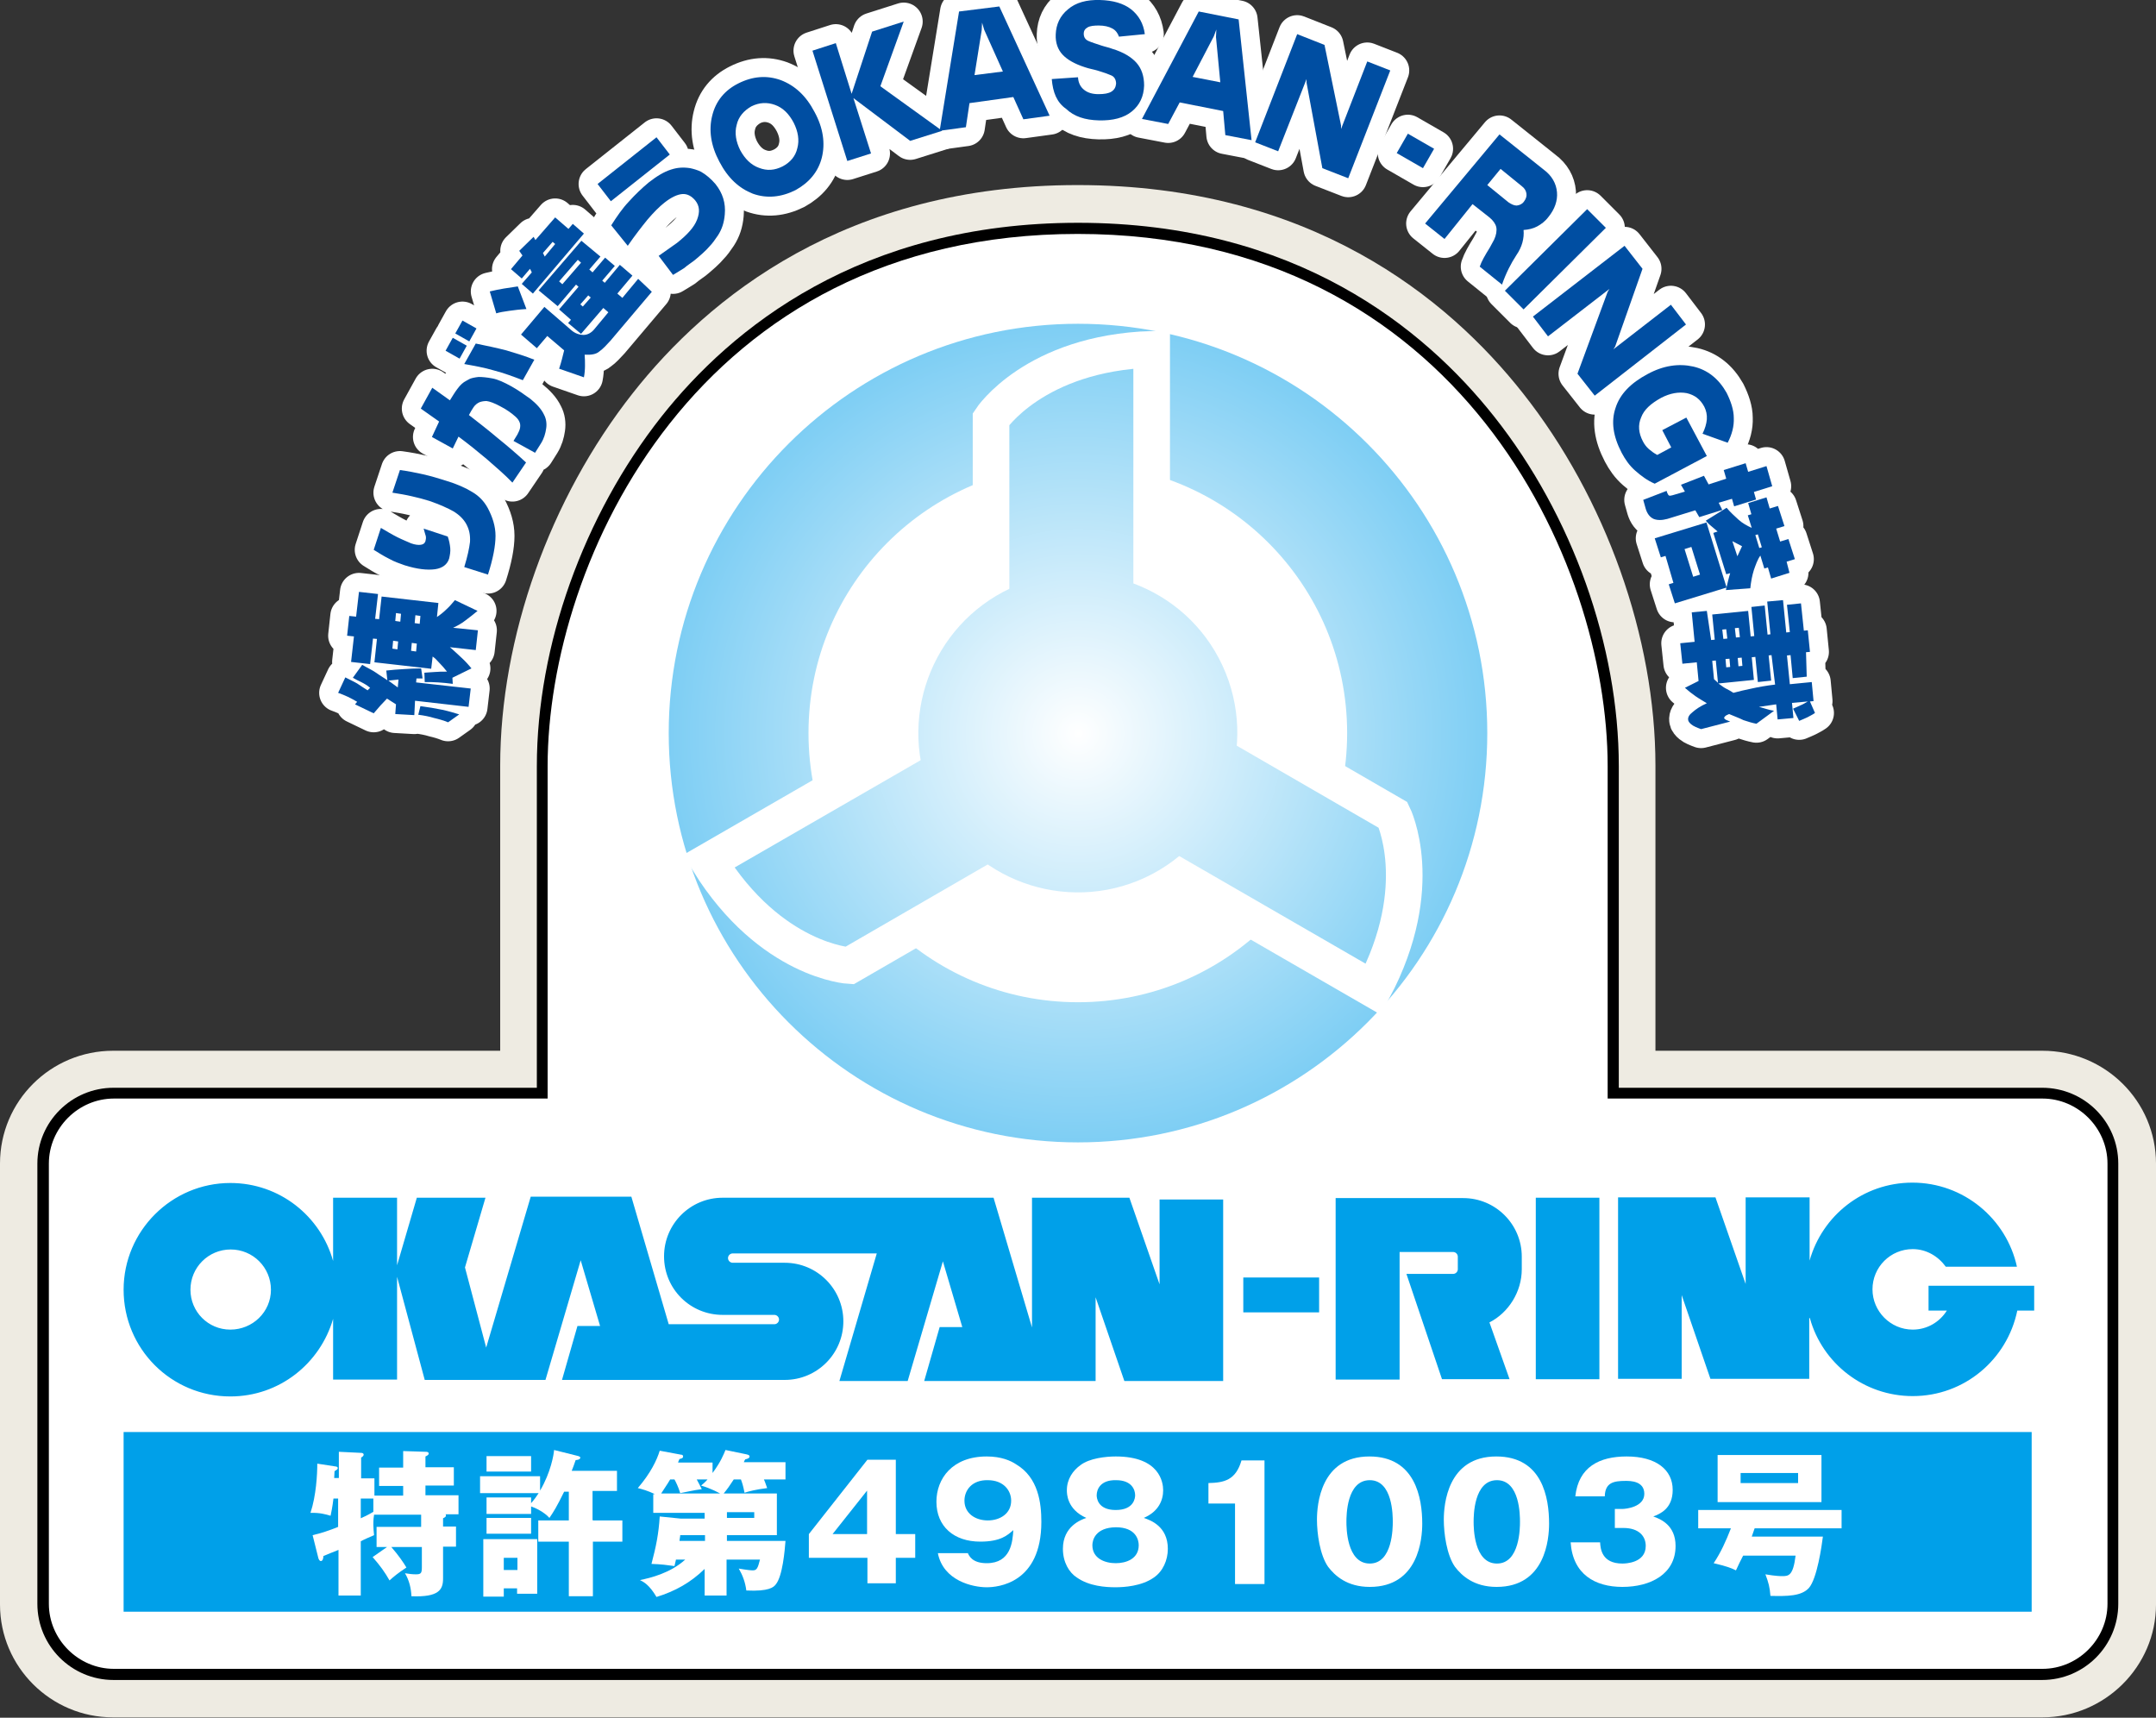 <?xml version="1.0" encoding="utf-8"?>
<!-- Generator: Adobe Illustrator 27.0.1, SVG Export Plug-In . SVG Version: 6.00 Build 0)  -->
<svg version="1.1" id="レイヤー_1" xmlns="http://www.w3.org/2000/svg" xmlns:xlink="http://www.w3.org/1999/xlink" x="0px"
	 y="0px" viewBox="0 0 600 478" style="enable-background:new 0 0 600 478;" xml:space="preserve">
<rect x="0" y="0" width="600" height="478" fill="#333333" stroke="none"/>
<style type="text/css">
	.st0{fill:#FFFFFF;stroke:#FFFFFF;stroke-width:10.557;stroke-linecap:round;stroke-linejoin:round;}
	.st1{fill:#EEEBE2;}
	.st2{fill:#004EA2;}
	.st3{fill:#FFFFFF;}
	.st4{fill:#00A0E9;}
	.st5{fill:url(#SVGID_1_);}
	.st6{fill:url(#SVGID_00000101817766447039069980000002808596036193508768_);stroke:#FFFFFF;stroke-width:10.188;}
	.st7{fill:url(#SVGID_00000070838111188184411790000008003683714293863810_);stroke:#FFFFFF;stroke-width:10.188;}
	.st8{fill:url(#SVGID_00000013190896692493418340000001935502757015437718_);stroke:#FFFFFF;stroke-width:10.188;}
	.st9{fill:url(#SVGID_00000077304831113711874160000010734934481642909317_);}
</style>
<g>
	<path class="st0" d="M108.1,189.4l2.8-0.3l-0.2,2.2L108.1,189.4z M117.2,186c-1.7,0-3.2,0.1-4.9,0.2c-1.6,0.1-3.2,0.2-4.8,0.4
		l0.3,2.7c-0.8-0.6-1.9-1.2-3-2s-2.5-1.4-4-2.3l-2.6,3.6c0.7,0.4,1.4,0.8,2.3,1.2c0.8,0.4,1.7,0.9,2.5,1.6l-0.7,0.7
		c-0.9-0.6-1.9-1.2-2.9-1.9c-1-0.6-2.2-1.1-3.3-1.7l-2,4.3c0.9,0.3,1.8,0.7,2.7,1.1c0.8,0.4,1.8,0.9,2.6,1.4l-0.6,0.7l5.2,2.5
		c0.6-0.7,1.2-1.4,1.9-2.2c0.6-0.6,1.2-1.3,1.8-1.9l2.5,1.6l-0.2,2.7l5.3,0.3l0.2-4l14.9,1.7l0.6-5.1l-15.2-1.7l0.1-1.1h1.7
		L117.2,186z M120.4,182.7c0.6,0.4,1.2,1,1.9,1.8c0.7,0.7,1.3,1.4,2.1,2.4c-1.2,0-2.4,0-3.4,0.1c-1,0.1-2.1,0.1-2.9,0.2l0.1,2.6
		c1.2,0,2.5,0,3.8,0.1c1.3,0.1,2.6,0.2,4,0.4l-0.1-1.7l5.3-2.6c-0.8-1-1.8-2.1-2.8-3s-2.1-2-3.2-2.9l7.2,0.8l0.6-5.5l-6.9-0.7
		c1.2-0.6,2.4-1.2,3.5-2.1c1.1-0.8,2.2-1.7,3.3-2.6l-6.3-3c-0.7,0.8-1.4,1.7-2.3,2.5c-0.8,0.8-1.8,1.6-2.7,2.2l0.4-3.9l-15.8-1.8
		l-0.7,6.3l-1.1-0.1l0.8-6.9l-5.3-0.6l-0.8,6.9l-1.9-0.2l-0.6,5.5l1.9,0.2l-0.8,7.1l5.3,0.6l0.8-7.1l1.1,0.1l-0.7,6.5l15.8,1.8
		L120.4,182.7z M116.8,173.6l-1.4-0.2l0.2-2.2l1.4,0.2L116.8,173.6z M111.4,173l-1.4-0.2l0.2-2.2l1.4,0.2L111.4,173z M110.8,178.5
		l-0.2,2.2l-1.4-0.2l0.2-2.2L110.8,178.5z M114.6,178.9l1.4,0.2l-0.2,2.2l-1.4-0.2L114.6,178.9z M123,197.5c-1.9-0.4-3.8-0.7-6-1
		l-0.6,2.4c1.6,0.2,3.1,0.5,4.4,0.9c1.3,0.3,2.7,0.7,3.9,1.2l3.1-2.2C126.5,198.4,124.9,197.9,123,197.5z"/>
	<path class="st0" d="M117.9,147.1l6.7,2.2c0.4,1.1,0.6,2.2,0.7,3.2c0.1,1-0.1,2-0.3,2.9c-0.5,1.7-1.9,2.7-3.9,3
		c-2.2,0.3-5,0-8.5-1.1c-1.4-0.5-2.9-1-4.3-1.8c-1.4-0.7-2.9-1.6-4.3-2.5l2-6.1c1.7,1,3.2,1.9,4.6,2.6c1.4,0.7,2.7,1.2,3.8,1.7
		c1.1,0.4,2.1,0.5,2.7,0.4c0.7-0.1,1.1-0.4,1.3-1c0.1-0.4,0.2-0.9,0.1-1.4C118.3,148.6,118.1,147.8,117.9,147.1z M135.8,159.9
		l-6.6-2.1c0.9-2.9,1.4-5.3,1.6-7c0.1-1.9-0.2-3.4-1-4.9s-2.1-2.7-3.6-3.6c-1.6-0.9-3.8-1.9-6.7-2.9c-1.6-0.5-3.1-0.9-4.9-1.3
		c-1.7-0.4-3.5-0.7-5.4-1l2.1-6.3c2.2,0.3,4.3,0.7,6.5,1.2c2.2,0.5,4.2,1.1,6.4,1.8c3,0.9,5.4,2,7.2,3.1c1.9,1.1,3.3,2.6,4.3,4.4
		c1.4,2.6,2.2,5.2,2.2,7.8C137.9,151.9,137.2,155.5,135.8,159.9z"/>
	<path class="st0" d="M124,97.6l3.9,2.2l2-3.6l-3.9-2.2L124,97.6z M120.2,121.6l5.8,3.2l1.6-3.3c2.7,2,5.3,4.1,7.8,6.2
		c2.5,2.2,5,4.3,7.2,6.6l3.8-5.6c-2.6-2.4-5.3-4.7-7.9-6.8c-2.6-2.2-5.3-4.3-8-6.4c0.4-0.8,0.9-1.6,1.3-2.2c0.4-0.6,1-1.1,1.7-1.4
		c0.6-0.2,1.2-0.3,1.9-0.3c0.9,0.1,2.2,0.6,3.7,1.4c2,1,3.4,2.1,4.3,2.9c0.7,0.6,1.1,1.2,1.3,1.9c0.1,0.4,0.1,0.9,0,1.4
		s-0.4,1.1-0.7,1.7l-1.1,1.8l6,3.3l1.7-2.7c0.8-1.3,1.2-2.7,1.4-4.1c0.2-1.3,0-2.7-0.6-3.8c-0.8-1.7-2.2-3.1-3.8-4.4
		c-1.8-1.3-3.5-2.5-5.3-3.5c-2-1.1-3.7-1.9-5.3-2.2c-1.6-0.3-2.8-0.4-3.8-0.4c-1,0.1-1.9,0.3-2.4,0.5c-0.6,0.3-0.9,0.5-1.1,0.6
		c-0.8,0.4-1.6,1.1-2.4,2.2c-0.7,0.9-1.4,2.1-2.1,3.2l-4.9-3.5l-3.2,5.8l5.1,3.6L120.2,121.6z M140.9,97.5c-2.7-0.7-5.6-1.3-8.5-1.9
		l-3.2,5.7c2.8,0.5,5.6,1,8.3,1.8c2.7,0.7,5.4,1.7,8,2.7l3.2-5.7C146.2,99.1,143.6,98.3,140.9,97.5z M126.7,92.8l3.9,2.2l2-3.6
		l-3.9-2.2L126.7,92.8z"/>
	<path class="st0" d="M156.5,79.1l-0.9-0.8l5.2-6l0.9,0.8L156.5,79.1z M149,66.8l-0.5-0.9l-4,3.9l0.9,1.3l-3.2,3.8l3,2.6l2.3-2.7
		l0.5,1l-2.8,3.2l3.1,2.7l14.2-16.7l-3.1-2.7l-1.2,1.4l-3.7-3.2L149,66.8z M151.6,71.4l-0.5-1l2.7-3.1l0.7,0.6L151.6,71.4z
		 M149.9,80.8l5.3,4.4l5.1-6l0.7,0.6l-5.4,6.3l3.3,2.9l-0.8,0.9l3.6,3l6.2-7.2l1.4,1.2l-3.9,4.7c-0.8,1-1.9,1.6-3,1.6
		c-1.1,0-2.4-0.4-3.5-1.4l-7.4-6.4l-6.5,7.7l4.4,3.8l2.9-3.4l4.7,4c-0.2,0.8-0.4,1.6-0.6,2.4c-0.2,0.8-0.5,1.8-0.8,2.7l6.9,2.4
		c0.2-1,0.3-2.2,0.3-3.2s0-2.1-0.1-3.1c1.8,0.1,3.2-0.1,4.1-0.9c1-0.7,2-1.8,3.1-3l11.5-13.6l-3.8-3.6l-4.4,5.3l-1.4-1.2l4.2-5
		l-3.5-3l-4.2,5l-0.7-0.6l3.5-4.1l-2.7-2.3l-3.5,4.1L164,75l3.1-3.6l-5.3-4.4L149.9,80.8z M164.4,82.8l-2.2,2.5l-0.7-0.6l2.2-2.5
		L164.4,82.8z M141.7,86.5c1.4-0.2,3-0.4,4.8-0.5l-2.4-6.3c-1.2,0.2-2.6,0.4-3.9,0.6s-2.6,0.5-3.9,0.8l1.8,6.1
		C139,86.9,140.3,86.7,141.7,86.5z"/>
	<path class="st0" d="M182.7,38.2l3.7,4.8L170,56l-3.7-4.8L182.7,38.2z M183.3,71.2l5.1-3.6c2.9-2.3,4.8-4.4,5.6-6.5
		c0.8-2.1,0.7-3.8-0.5-5.3c-1-1.2-2.2-1.9-3.6-1.8c-1.4,0.1-3.1,0.9-5,2.4c-1.4,1.1-3,2.7-4.7,4.7c-1.7,2.1-3.5,4.4-5.5,7.3
		l-4.6-5.7c1.6-2.5,3.1-4.7,4.9-6.6c1.8-2,3.6-3.7,5.5-5.3c2.3-1.8,4.3-3,6.2-3.6c1.8-0.6,3.5-0.7,5.4-0.4c0.9,0.2,2,0.5,3,1
		c1.4,0.8,2.8,2,4,3.4c2,2.5,2.9,5.3,2.6,8.5c-0.2,2.3-0.8,4.1-1.9,5.8c-0.8,1.2-1.6,2.3-2.3,3c-1,1.2-2.6,2.6-4.3,4
		c-0.9,0.7-1.9,1.3-2.8,2.1c-0.9,0.6-2,1.2-3.1,1.9L183.3,71.2z"/>
	<path class="st0" d="M215.7,29.2c2.2,0.8,3.9,2.5,5.2,5c1.2,2.4,1.6,4.8,1,7c-0.5,2.3-2,4-4.1,5.1c-2.2,1.1-4.3,1.3-6.6,0.4
		c-2.2-0.8-3.9-2.5-5.2-4.9c-1.2-2.4-1.6-4.8-1-7c0.5-2.3,2-4,4.1-5.2C211.3,28.5,213.5,28.4,215.7,29.2z M198.2,32.2
		c-1,4-0.4,8.3,2,12.8c2.4,4.6,5.5,7.4,9.3,8.9c3.9,1.4,7.9,1,11.9-1c3.8-2.1,6.3-5.1,7.3-9c1-4,0.4-8.3-2-12.7
		c-2.4-4.6-5.5-7.4-9.4-8.9c-3.9-1.4-7.8-1.1-11.8,0.9C201.7,25.1,199.2,28.1,198.2,32.2z"/>
	<path class="st0" d="M232.6,12l4.4,14.1l5.7-17.3l8.8-2.8L245,24l17.2,12.4l-8.9,2.8l-15.8-11.9l4.9,15.4l-6.6,2.1l-9.7-30.7
		L232.6,12z"/>
	<path class="st0" d="M271.2,20.9l2-12.5l0.1-2.1l0.6,2l5.2,11.6L271.2,20.9z M261.5,36.4l7.3-1l1-6.7l12.2-1.7l2.8,6.2l7.3-1
		l-14-30.4l-11.2,1.4L261.5,36.4z"/>
	<path class="st0" d="M292.7,22l7.3-0.5c0.1,1.6,0.7,2.7,1.7,3.5s2.3,1.2,4,1.2c1.6,0,2.8-0.2,3.6-0.7c0.8-0.5,1.2-1.2,1.3-2.2
		c0-1-0.4-1.9-1.3-2.3c-0.9-0.4-2.3-0.9-4-1.4c-0.5-0.1-1-0.3-1.6-0.4s-1.1-0.3-1.8-0.5c-2.8-0.9-4.9-2.1-6.2-3.5s-2-3.3-1.9-5.6
		c0.1-2.8,1.2-5.2,3.4-7c2.2-1.9,5.2-2.7,8.9-2.6c3.6,0.1,6.5,0.9,8.7,2.6c2.1,1.7,3.4,3.9,3.8,6.9l-7.2,0.7
		c-0.3-0.9-0.9-1.8-1.9-2.3c-0.9-0.5-2.2-0.8-3.7-0.8c-1.3,0-2.4,0.1-3.1,0.5c-0.7,0.4-1.1,0.9-1.1,1.8c0,0.9,0.4,1.6,1.3,2
		c0.9,0.4,2.2,0.8,3.7,1.3c0.4,0.1,0.9,0.3,1.4,0.4c0.5,0.1,1,0.3,1.6,0.5c3,0.9,5.3,2.3,6.7,3.9s2.1,3.7,2.1,6.3
		c-0.1,3-1.2,5.4-3.4,7.2c-2.2,1.8-5.3,2.6-9.2,2.5c-3.9-0.1-6.9-1.1-9.1-3.2C294.1,28.5,293,25.7,292.7,22z"/>
	<path class="st0" d="M331.9,21.4l5.9-11.3l0.7-1.9l-0.1,2.1l1.2,12.6L331.9,21.4z M317.8,33.1l7.3,1.4l3.2-6l12.1,2.4l0.6,6.7
		l7.3,1.4l-3.6-33.6l-11.1-2.2L317.8,33.1z"/>
	<path class="st0" d="M361,9.5l7.6,3l4.6,22.4v1l7.3-18.8l6.4,2.5l-11.7,30l-7.2-2.8l-4.4-23.8v-1l-7.9,20.1l-6.4-2.5L361,9.5z"/>
	<path class="st0" d="M399.1,41.4l-3.1,5.4l-7.3-4.2l3.1-5.4L399.1,41.4z"/>
	<path class="st0" d="M417.6,47l5.9,4.8c0.8,0.6,1.2,1.3,1.3,2.1c0.1,0.7-0.1,1.4-0.7,2.2c-0.5,0.7-1.2,1-2,1.1
		c-0.7,0-1.4-0.3-2.3-0.9l-5.9-4.8L417.6,47z M396.6,62.2l5.4,4.3l7.8-9.7l4.7,3.7c1,0.8,1.7,1.8,1.9,2.7c0.2,1,0,2.2-0.6,3.5
		c-0.2,0.4-0.6,1.1-1.2,2.2c-1.3,2.1-2.3,3.8-2.8,5.3l6.2,5c1.1-3.2,2.5-5.9,4-8.2c1.6-2.3,2.2-4.7,2-7c1.4-0.1,2.7-0.4,3.8-1
		c1.1-0.6,2.2-1.4,3.1-2.6c1.8-2.2,2.6-4.6,2.4-6.9c-0.2-2.4-1.4-4.6-3.7-6.3l-12.3-9.8L396.6,62.2z"/>
	<path class="st0" d="M446.9,63.4L424,86.1l-5.2-5.2l22.9-22.7L446.9,63.4z"/>
	<path class="st0" d="M452.1,68.4l5,6.4l-7.6,21.6l-0.5,0.8l16-12.4l4.2,5.5l-25.4,19.8L439,104l8.4-22.8l0.5-0.8l-17.1,13.2
		l-4.2-5.5L452.1,68.4z"/>
	<path class="st0" d="M475,126.9l-14.5,7.7c-2.1-0.9-3.8-2.2-5.4-3.6s-2.8-3.1-3.8-5c-2.4-4.6-3-8.7-1.7-12.5
		c1.2-3.8,4.2-6.9,8.9-9.4c4.4-2.4,8.7-3,12.7-2.1c4,0.9,7.1,3.4,9.3,7.3c1.2,2.4,2,4.8,2,7c0.1,2.3-0.5,4.6-1.7,6.9l-7-2.5
		c0.7-1.4,1.1-2.8,1.2-4c0.1-1.3-0.2-2.5-0.7-3.5c-1.1-2.1-2.7-3.3-4.9-3.8c-2.2-0.4-4.6,0-7.1,1.3c-2.9,1.6-4.8,3.3-5.6,5.5
		c-0.9,2.1-0.7,4.3,0.5,6.6c0.4,0.8,1,1.6,1.7,2.2s1.4,1.1,2.3,1.6l3.9-2.1l-2.5-4.8l6.7-3.5L475,126.9z"/>
	<path class="st0" d="M482.1,150.6l2.7,1.4l-1.3,2.8L482.1,150.6z M497.2,156.3l2.3-0.7l-1.8-5.6l-2.3,0.7l-1.1-3.6l2.3-0.7
		l-1.8-5.6l-2.3,0.7l-0.9-3.1l-5.1,1.6l0.9,3.1l-1,0.3l1.1,3.5c-1.3-0.6-2.6-1.3-3.7-2.3s-2.3-2.1-3.3-3.3l-5.8,3.6
		c0.4,0.4,0.8,0.9,1.3,1.3c0.6,0.5,1.2,1,2,1.7l-1.2,0.4l3.6,11.5l1.1-0.3c-0.2,0.6-0.4,1.4-0.6,2.2c-0.2,0.8-0.4,1.7-0.6,2.5
		l6.8-0.5c0.2-1.9,0.5-3.5,1-5.1c0.5-1.4,1-2.9,1.8-4l1.1,3.6l1-0.3l0.9,3.1l5.1-1.6L497.2,156.3z M489.6,152.5l-1.1-3.6l0.7-0.2
		l1.1,3.6L489.6,152.5z M465.7,162.2l-1.3,0.4l1.7,5.3l14.4-4.4l-5.6-18.1l-14.4,4.4l1.7,5.3l1.3-0.4L465.7,162.2z M473.1,159.9
		l-1.9,0.6l-2.4-7.7l1.9-0.6L473.1,159.9z M491.6,129.7l-5.1,1.6l-0.7-2.4l-6.1,1.9l0.7,2.4l-4.9,1.6l-1.3-2.4l-6.4,2.5l1.1,1.9
		l-3.4,1c-0.4,0.1-0.8,0.2-1,0.1c-0.2-0.1-0.3-0.3-0.5-0.7l-0.2-0.6l-6.5,2.5l0.7,2.5c0.4,1.3,1.1,2.3,2.2,2.8c1,0.4,2.3,0.4,3.8,0
		l7.8-2.4l1.1,1.9l6.4-2l-1-2l3.7-1.1l0.6,2.1l6.1-1.9l-0.6-2.1l5.1-1.6L491.6,129.7z"/>
	<path class="st0" d="M494,190.5c-2.5,0.3-4.7,0.7-6.5,1.1c-2,0.4-3.6,0.8-5.1,1.2c-0.6-0.4-1.3-0.8-2.1-1.2s-1.3-0.9-2.1-1.4l9.9-1
		l-0.6-6.3l1-0.1l0.7,7l3.7-0.4l-0.7-7l0.8-0.1L494,190.5z M502.6,181.5l1.1-0.1l-0.6-6l-1.1,0.1l-0.8-7.6l-3.9,0.4l0.8,7.6l-1,0.1
		l-0.9-9l-4.4,0.4l0.9,9.1l-0.8,0.1l-0.8-8.1l-3.7,0.4l0.8,8.1l-1,0.1l-0.7-7.1l-10,1l0.7,7l-1,0.1L475,170l-4.2,0.4l0.8,8.2l-4,0.4
		l0.6,5.7l4-0.4l0.5,5.2l-3.8,1.9c0.9,0.8,1.9,1.6,2.9,2.3c1,0.7,2.1,1.3,3.2,2c-1.8,0.8-3.1,1.7-4,2.5c-0.9,0.7-1.3,1.4-1.2,2.1
		c0,0.4,0.4,0.9,0.9,1.3c0.6,0.5,1.6,0.9,2.7,1.3l8.1-2.1c-0.5-0.2-0.9-0.4-1.2-0.5c-0.3-0.2-0.4-0.3-0.5-0.5c0-0.1,0.1-0.3,0.3-0.5
		c0.2-0.2,0.6-0.4,1.1-0.6c1.4,0.6,2.8,1.1,4,1.7c1.2,0.4,2.5,0.8,3.6,1l4.9-3.6c-0.7-0.1-1.4-0.3-2.1-0.5c-0.7-0.2-1.3-0.4-2.1-0.6
		l4.8-0.7l0.4,4.2l4.4-0.4l-0.4-4.2l4.4-0.4c-0.7,0.4-1.3,0.8-2.1,1.1c-0.6,0.3-1.3,0.6-2,0.9l1.7,3.4c0.8-0.3,1.6-0.7,2.3-1
		c0.7-0.4,1.4-0.7,2.1-1.2l-1.4-3.2l1-0.1l-0.5-5.3l-6.1,0.6l-0.8-8l1-0.1l0.6,6.4l3.9-0.4L502.6,181.5z M477,189l-0.5-5.1l1-0.1
		l0.6,6.2L477,189z M480.2,183.4l1.1-0.1l0.2,2.3l-1.1,0.1L480.2,183.4z M483.6,183.1l1.1-0.1l0.2,2.3l-1.1,0.1L483.6,183.1z
		 M483.1,177.4l-0.3-2.6l1.1-0.1l0.3,2.6L483.1,177.4z M480.7,177.7l-1.1,0.1l-0.3-2.6l1.1-0.1L480.7,177.7z"/>
	<path class="st1" d="M176.1,109.4L176.1,109.4c-23.1,29.3-36.9,68-36.9,103.7c0,0,0,63.2,0,79.3c-17.2,0-107.7,0-107.7,0
		C14.1,292.4,0,306.4,0,323.8v122.7c0,17.4,14.2,31.4,31.4,31.4h537c17.4,0,31.6-14.2,31.6-31.4V323.8c0-17.4-14.2-31.4-31.6-31.4
		c0,0-90.5,0-107.7,0c0-16.1,0-79.3,0-79.3c0-35.7-13.8-74.5-36.9-103.7C403,83,364.6,51.5,299.9,51.5
		C235.2,51.5,196.9,83,176.1,109.4z"/>
	<path class="st2" d="M108.1,189.4l2.8-0.3l-0.2,2.2L108.1,189.4z M117.2,186c-1.7,0-3.2,0.1-4.9,0.2c-1.6,0.1-3.2,0.2-4.8,0.4
		l0.3,2.7c-0.8-0.6-1.9-1.2-3-2s-2.5-1.4-4-2.3l-2.6,3.6c0.7,0.4,1.4,0.8,2.3,1.2c0.8,0.4,1.7,0.9,2.5,1.6l-0.7,0.7
		c-0.9-0.6-1.9-1.2-2.9-1.9c-1-0.6-2.2-1.1-3.3-1.7l-2,4.3c0.9,0.3,1.8,0.7,2.7,1.1c0.8,0.4,1.8,0.9,2.6,1.4l-0.6,0.7l5.2,2.5
		c0.6-0.7,1.2-1.4,1.9-2.2c0.6-0.6,1.2-1.3,1.8-1.9l2.5,1.6l-0.2,2.7l5.3,0.3l0.2-4l14.9,1.7l0.6-5.1l-15.2-1.7l0.1-1.1h1.7
		L117.2,186z M120.4,182.7c0.6,0.4,1.2,1,1.9,1.8c0.7,0.7,1.3,1.4,2.1,2.4c-1.2,0-2.4,0-3.4,0.1c-1,0.1-2.1,0.1-2.9,0.2l0.1,2.6
		c1.2,0,2.5,0,3.8,0.1c1.3,0.1,2.6,0.2,4,0.4l-0.1-1.7l5.3-2.6c-0.8-1-1.8-2.1-2.8-3s-2.1-2-3.2-2.9l7.2,0.8l0.6-5.5l-6.9-0.7
		c1.2-0.6,2.4-1.2,3.5-2.1c1.1-0.8,2.2-1.7,3.3-2.6l-6.3-3c-0.7,0.8-1.4,1.7-2.3,2.5c-0.8,0.8-1.8,1.6-2.7,2.2l0.4-3.9l-15.8-1.8
		l-0.7,6.3l-1.1-0.1l0.8-6.9l-5.3-0.6l-0.8,6.9l-1.9-0.2l-0.6,5.5l1.9,0.2l-0.8,7.1l5.3,0.6l0.8-7.1l1.1,0.1l-0.7,6.5l15.8,1.8
		L120.4,182.7z M116.8,173.6l-1.4-0.2l0.2-2.2l1.4,0.2L116.8,173.6z M111.4,173l-1.4-0.2l0.2-2.2l1.4,0.2L111.4,173z M110.8,178.5
		l-0.2,2.2l-1.4-0.2l0.2-2.2L110.8,178.5z M114.6,178.9l1.4,0.2l-0.2,2.2l-1.4-0.2L114.6,178.9z M123,197.5c-1.9-0.4-3.8-0.7-6-1
		l-0.6,2.4c1.6,0.2,3.1,0.5,4.4,0.9c1.3,0.3,2.7,0.7,3.9,1.2l3.1-2.2C126.5,198.4,124.9,197.9,123,197.5z"/>
	<path class="st2" d="M117.9,147.1l6.7,2.2c0.4,1.1,0.6,2.2,0.7,3.2c0.1,1-0.1,2-0.3,2.9c-0.5,1.7-1.9,2.7-3.9,3
		c-2.2,0.3-5,0-8.5-1.1c-1.4-0.5-2.9-1-4.3-1.8c-1.4-0.7-2.9-1.6-4.3-2.5l2-6.1c1.7,1,3.2,1.9,4.6,2.6c1.4,0.7,2.7,1.2,3.8,1.7
		c1.1,0.4,2.1,0.5,2.7,0.4c0.7-0.1,1.1-0.4,1.3-1c0.1-0.4,0.2-0.9,0.1-1.4C118.3,148.6,118.1,147.8,117.9,147.1z M135.8,159.9
		l-6.6-2.1c0.9-2.9,1.4-5.3,1.6-7c0.1-1.9-0.2-3.4-1-4.9s-2.1-2.7-3.6-3.6c-1.6-0.9-3.8-1.9-6.7-2.9c-1.6-0.5-3.1-0.9-4.9-1.3
		c-1.7-0.4-3.5-0.7-5.4-1l2.1-6.3c2.2,0.3,4.3,0.7,6.5,1.2c2.2,0.5,4.2,1.1,6.4,1.8c3,0.9,5.4,2,7.2,3.1c1.9,1.1,3.3,2.6,4.3,4.4
		c1.4,2.6,2.2,5.2,2.2,7.8C137.9,151.9,137.2,155.5,135.8,159.9z"/>
	<path class="st2" d="M124,97.6l3.9,2.2l2-3.6l-3.9-2.2L124,97.6z M120.2,121.6l5.8,3.2l1.6-3.3c2.7,2,5.3,4.1,7.8,6.2
		c2.5,2.2,5,4.3,7.2,6.6l3.8-5.6c-2.6-2.4-5.3-4.7-7.9-6.8c-2.6-2.2-5.3-4.3-8-6.4c0.4-0.8,0.9-1.6,1.3-2.2c0.4-0.6,1-1.1,1.7-1.4
		c0.6-0.2,1.2-0.3,1.9-0.3c0.9,0.1,2.2,0.6,3.7,1.4c2,1,3.4,2.1,4.3,2.9c0.7,0.6,1.1,1.2,1.3,1.9c0.1,0.4,0.1,0.9,0,1.4
		s-0.4,1.1-0.7,1.7l-1.1,1.8l6,3.3l1.7-2.7c0.8-1.3,1.2-2.7,1.4-4.1c0.2-1.3,0-2.7-0.6-3.8c-0.8-1.7-2.2-3.1-3.8-4.4
		c-1.8-1.3-3.5-2.5-5.3-3.5c-2-1.1-3.7-1.9-5.3-2.2c-1.6-0.3-2.8-0.4-3.8-0.4c-1,0.1-1.9,0.3-2.4,0.5c-0.6,0.3-0.9,0.5-1.1,0.6
		c-0.8,0.4-1.6,1.1-2.4,2.2c-0.7,0.9-1.4,2.1-2.1,3.2l-4.9-3.5l-3.2,5.8l5.1,3.6L120.2,121.6z M140.9,97.5c-2.7-0.7-5.6-1.3-8.5-1.9
		l-3.2,5.7c2.8,0.5,5.6,1,8.3,1.8c2.7,0.7,5.4,1.7,8,2.7l3.2-5.7C146.2,99.1,143.6,98.3,140.9,97.5z M126.7,92.8l3.9,2.2l2-3.6
		l-3.9-2.2L126.7,92.8z"/>
	<path class="st2" d="M156.5,79.1l-0.9-0.8l5.2-6l0.9,0.8L156.5,79.1z M149,66.8l-0.5-0.9l-4,3.9l0.9,1.3l-3.2,3.8l3,2.6l2.3-2.7
		l0.5,1l-2.8,3.2l3.1,2.7l14.2-16.7l-3.1-2.7l-1.2,1.4l-3.7-3.2L149,66.8z M151.6,71.4l-0.5-1l2.7-3.1l0.7,0.6L151.6,71.4z
		 M149.9,80.8l5.3,4.4l5.1-6l0.7,0.6l-5.4,6.3l3.3,2.9l-0.8,0.9l3.6,3l6.2-7.2l1.4,1.2l-3.9,4.7c-0.8,1-1.9,1.6-3,1.6
		c-1.1,0-2.4-0.4-3.5-1.4l-7.4-6.4l-6.5,7.7l4.4,3.8l2.9-3.4l4.7,4c-0.2,0.8-0.4,1.6-0.6,2.4c-0.2,0.8-0.5,1.8-0.8,2.7l6.9,2.4
		c0.2-1,0.3-2.2,0.3-3.2s0-2.1-0.1-3.1c1.8,0.1,3.2-0.1,4.1-0.9c1-0.7,2-1.8,3.1-3l11.5-13.6l-3.8-3.6l-4.4,5.3l-1.4-1.2l4.2-5
		l-3.5-3l-4.2,5l-0.7-0.6l3.5-4.1l-2.7-2.3l-3.5,4.1L164,75l3.1-3.6l-5.3-4.4L149.9,80.8z M164.4,82.8l-2.2,2.5l-0.7-0.6l2.2-2.5
		L164.4,82.8z M141.7,86.5c1.4-0.2,3-0.4,4.8-0.5l-2.4-6.3c-1.2,0.2-2.6,0.4-3.9,0.6s-2.6,0.5-3.9,0.8l1.8,6.1
		C139,86.9,140.3,86.7,141.7,86.5z"/>
	<path class="st2" d="M182.7,38.2l3.7,4.8L170,56l-3.7-4.8L182.7,38.2z M183.3,71.2l5.1-3.6c2.9-2.3,4.8-4.4,5.6-6.5
		c0.8-2.1,0.7-3.8-0.5-5.3c-1-1.2-2.2-1.9-3.6-1.8c-1.4,0.1-3.1,0.9-5,2.4c-1.4,1.1-3,2.7-4.7,4.7c-1.7,2.1-3.5,4.4-5.5,7.3
		l-4.6-5.7c1.6-2.5,3.1-4.7,4.9-6.6c1.8-2,3.6-3.7,5.5-5.3c2.3-1.8,4.3-3,6.2-3.6c1.8-0.6,3.5-0.7,5.4-0.4c0.9,0.2,2,0.5,3,1
		c1.4,0.8,2.8,2,4,3.4c2,2.5,2.9,5.3,2.6,8.5c-0.2,2.3-0.8,4.1-1.9,5.8c-0.8,1.2-1.6,2.3-2.3,3c-1,1.2-2.6,2.6-4.3,4
		c-0.9,0.7-1.9,1.3-2.8,2.1c-0.9,0.6-2,1.2-3.1,1.9L183.3,71.2z"/>
	<path class="st2" d="M215.7,29.2c2.2,0.8,3.9,2.5,5.2,5c1.2,2.4,1.6,4.8,1,7c-0.5,2.3-2,4-4.1,5.1c-2.2,1.1-4.3,1.3-6.6,0.4
		c-2.2-0.8-3.9-2.5-5.2-4.9c-1.2-2.4-1.6-4.8-1-7c0.5-2.3,2-4,4.1-5.2C211.3,28.5,213.5,28.4,215.7,29.2z M198.2,32.2
		c-1,4-0.4,8.3,2,12.8c2.4,4.6,5.5,7.4,9.3,8.9c3.9,1.4,7.9,1,11.9-1c3.8-2.1,6.3-5.1,7.3-9c1-4,0.4-8.3-2-12.7
		c-2.4-4.6-5.5-7.4-9.4-8.9c-3.9-1.4-7.8-1.1-11.8,0.9C201.7,25.1,199.2,28.1,198.2,32.2z"/>
	<path class="st2" d="M232.6,12l4.4,14.1l5.7-17.3l8.8-2.8L245,24l17.2,12.4l-8.9,2.8l-15.8-11.9l4.9,15.4l-6.6,2.1l-9.7-30.7
		L232.6,12z"/>
	<path class="st2" d="M271.2,20.9l2-12.5l0.1-2.1l0.6,2l5.2,11.6L271.2,20.9z M261.5,36.4l7.3-1l1-6.7l12.2-1.7l2.8,6.2l7.3-1
		l-14-30.4l-11.2,1.4L261.5,36.4z"/>
	<path class="st2" d="M292.7,22l7.3-0.5c0.1,1.6,0.7,2.7,1.7,3.5s2.3,1.2,4,1.2c1.6,0,2.8-0.2,3.6-0.7c0.8-0.5,1.2-1.2,1.3-2.2
		c0-1-0.4-1.9-1.3-2.3c-0.9-0.4-2.3-0.9-4-1.4c-0.5-0.1-1-0.3-1.6-0.4s-1.1-0.3-1.8-0.5c-2.8-0.9-4.9-2.1-6.2-3.5s-2-3.3-1.9-5.6
		c0.1-2.8,1.2-5.2,3.4-7c2.2-1.9,5.2-2.7,8.9-2.6c3.6,0.1,6.5,0.9,8.7,2.6c2.1,1.7,3.4,3.9,3.8,6.9l-7.2,0.7
		c-0.3-0.9-0.9-1.8-1.9-2.3c-0.9-0.5-2.2-0.8-3.7-0.8c-1.3,0-2.4,0.1-3.1,0.5c-0.7,0.4-1.1,0.9-1.1,1.8c0,0.9,0.4,1.6,1.3,2
		c0.9,0.4,2.2,0.8,3.7,1.3c0.4,0.1,0.9,0.3,1.4,0.4c0.5,0.1,1,0.3,1.6,0.5c3,0.9,5.3,2.3,6.7,3.9s2.1,3.7,2.1,6.3
		c-0.1,3-1.2,5.4-3.4,7.2c-2.2,1.8-5.3,2.6-9.2,2.5c-3.9-0.1-6.9-1.1-9.1-3.2C294.1,28.5,293,25.7,292.7,22z"/>
	<path class="st2" d="M331.9,21.4l5.9-11.3l0.7-1.9l-0.1,2.1l1.2,12.6L331.9,21.4z M317.8,33.1l7.3,1.4l3.2-6l12.1,2.4l0.6,6.7
		l7.3,1.4l-3.6-33.6l-11.1-2.2L317.8,33.1z"/>
	<path class="st2" d="M361,9.5l7.6,3l4.6,22.4v1l7.3-18.8l6.4,2.5l-11.7,30l-7.2-2.8l-4.4-23.8v-1l-7.9,20.1l-6.4-2.5L361,9.5z"/>
	<path class="st2" d="M399.1,41.4l-3.1,5.4l-7.3-4.2l3.1-5.4L399.1,41.4z"/>
	<path class="st2" d="M417.6,47l5.9,4.8c0.8,0.6,1.2,1.3,1.3,2.1c0.1,0.7-0.1,1.4-0.7,2.2c-0.5,0.7-1.2,1-2,1.1
		c-0.7,0-1.4-0.3-2.3-0.9l-5.9-4.8L417.6,47z M396.6,62.2l5.4,4.3l7.8-9.7l4.7,3.7c1,0.8,1.7,1.8,1.9,2.7c0.2,1,0,2.2-0.6,3.5
		c-0.2,0.4-0.6,1.1-1.2,2.2c-1.3,2.1-2.3,3.8-2.8,5.3l6.2,5c1.1-3.2,2.5-5.9,4-8.2c1.6-2.3,2.2-4.7,2-7c1.4-0.1,2.7-0.4,3.8-1
		c1.1-0.6,2.2-1.4,3.1-2.6c1.8-2.2,2.6-4.6,2.4-6.9c-0.2-2.4-1.4-4.6-3.7-6.3l-12.3-9.8L396.6,62.2z"/>
	<path class="st2" d="M446.9,63.4L424,86.1l-5.2-5.2l22.9-22.7L446.9,63.4z"/>
	<path class="st2" d="M452.1,68.4l5,6.4l-7.6,21.6l-0.5,0.8l16-12.4l4.2,5.5l-25.4,19.8L439,104l8.4-22.8l0.5-0.8l-17.1,13.2
		l-4.2-5.5L452.1,68.4z"/>
	<path class="st2" d="M475,126.9l-14.5,7.7c-2.1-0.9-3.8-2.2-5.4-3.6s-2.8-3.1-3.8-5c-2.4-4.6-3-8.7-1.7-12.5
		c1.2-3.8,4.2-6.9,8.9-9.4c4.4-2.4,8.7-3,12.7-2.1c4,0.9,7.1,3.4,9.3,7.3c1.2,2.4,2,4.8,2,7c0.1,2.3-0.5,4.6-1.7,6.9l-7-2.5
		c0.7-1.4,1.1-2.8,1.2-4c0.1-1.3-0.2-2.5-0.7-3.5c-1.1-2.1-2.7-3.3-4.9-3.8c-2.2-0.4-4.6,0-7.1,1.3c-2.9,1.6-4.8,3.3-5.6,5.5
		c-0.9,2.1-0.7,4.3,0.5,6.6c0.4,0.8,1,1.6,1.7,2.2s1.4,1.1,2.3,1.6l3.9-2.1l-2.5-4.8l6.7-3.5L475,126.9z"/>
	<path class="st2" d="M482.1,150.6l2.7,1.4l-1.3,2.8L482.1,150.6z M497.2,156.3l2.3-0.7l-1.8-5.6l-2.3,0.7l-1.1-3.6l2.3-0.7
		l-1.8-5.6l-2.3,0.7l-0.9-3.1l-5.1,1.6l0.9,3.1l-1,0.3l1.1,3.5c-1.3-0.6-2.6-1.3-3.7-2.3s-2.3-2.1-3.3-3.3l-5.8,3.6
		c0.4,0.4,0.8,0.9,1.3,1.3c0.6,0.5,1.2,1,2,1.7l-1.2,0.4l3.6,11.5l1.1-0.3c-0.2,0.6-0.4,1.4-0.6,2.2c-0.2,0.8-0.4,1.7-0.6,2.5
		l6.8-0.5c0.2-1.9,0.5-3.5,1-5.1c0.5-1.4,1-2.9,1.8-4l1.1,3.6l1-0.3l0.9,3.1l5.1-1.6L497.2,156.3z M489.6,152.5l-1.1-3.6l0.7-0.2
		l1.1,3.6L489.6,152.5z M465.7,162.2l-1.3,0.4l1.7,5.3l14.4-4.4l-5.6-18.1l-14.4,4.4l1.7,5.3l1.3-0.4L465.7,162.2z M473.1,159.9
		l-1.9,0.6l-2.4-7.7l1.9-0.6L473.1,159.9z M491.6,129.7l-5.1,1.6l-0.7-2.4l-6.1,1.9l0.7,2.4l-4.9,1.6l-1.3-2.4l-6.4,2.5l1.1,1.9
		l-3.4,1c-0.4,0.1-0.8,0.2-1,0.1c-0.2-0.1-0.3-0.3-0.5-0.7l-0.2-0.6l-6.5,2.5l0.7,2.5c0.4,1.3,1.1,2.3,2.2,2.8c1,0.4,2.3,0.4,3.8,0
		l7.8-2.4l1.1,1.9l6.4-2l-1-2l3.7-1.1l0.6,2.1l6.1-1.9l-0.6-2.1l5.1-1.6L491.6,129.7z"/>
	<path class="st2" d="M494,190.5c-2.5,0.3-4.7,0.7-6.5,1.1c-2,0.4-3.6,0.8-5.1,1.2c-0.6-0.4-1.3-0.8-2.1-1.2s-1.3-0.9-2.1-1.4l9.9-1
		l-0.6-6.3l1-0.1l0.7,7l3.7-0.4l-0.7-7l0.8-0.1L494,190.5z M502.6,181.5l1.1-0.1l-0.6-6l-1.1,0.1l-0.8-7.6l-3.9,0.4l0.8,7.6l-1,0.1
		l-0.9-9l-4.4,0.4l0.9,9.1l-0.8,0.1l-0.8-8.1l-3.7,0.4l0.8,8.1l-1,0.1l-0.7-7.1l-10,1l0.7,7l-1,0.1L475,170l-4.2,0.4l0.8,8.2l-4,0.4
		l0.6,5.7l4-0.4l0.5,5.2l-3.8,1.9c0.9,0.8,1.9,1.6,2.9,2.3c1,0.7,2.1,1.3,3.2,2c-1.8,0.8-3.1,1.7-4,2.5c-0.9,0.7-1.3,1.4-1.2,2.1
		c0,0.4,0.4,0.9,0.9,1.3c0.6,0.5,1.6,0.9,2.7,1.3l8.1-2.1c-0.5-0.2-0.9-0.4-1.2-0.5c-0.3-0.2-0.4-0.3-0.5-0.5c0-0.1,0.1-0.3,0.3-0.5
		c0.2-0.2,0.6-0.4,1.1-0.6c1.4,0.6,2.8,1.1,4,1.7c1.2,0.4,2.5,0.8,3.6,1l4.9-3.6c-0.7-0.1-1.4-0.3-2.1-0.5c-0.7-0.2-1.3-0.4-2.1-0.6
		l4.8-0.7l0.4,4.2l4.4-0.4l-0.4-4.2l4.4-0.4c-0.7,0.4-1.3,0.8-2.1,1.1c-0.6,0.3-1.3,0.6-2,0.9l1.7,3.4c0.8-0.3,1.6-0.7,2.3-1
		c0.7-0.4,1.4-0.7,2.1-1.2l-1.4-3.2l1-0.1l-0.5-5.3l-6.1,0.6l-0.8-8l1-0.1l0.6,6.4l3.9-0.4L502.6,181.5z M477,189l-0.5-5.1l1-0.1
		l0.6,6.2L477,189z M480.2,183.4l1.1-0.1l0.2,2.3l-1.1,0.1L480.2,183.4z M483.6,183.1l1.1-0.1l0.2,2.3l-1.1,0.1L483.6,183.1z
		 M483.1,177.4l-0.3-2.6l1.1-0.1l0.3,2.6L483.1,177.4z M480.7,177.7l-1.1,0.1l-0.3-2.6l1.1-0.1L480.7,177.7z"/>
	<path d="M184.1,115.9c-21.7,27.5-34.7,63.8-34.7,97.3c0,0,0,83.7,0,89.5c-5.8,0-117.8,0-117.8,0c-11.7,0-21.2,9.5-21.2,21.1v122.5
		c0,11.7,9.5,21.2,21.2,21.2h536.7c11.7,0,21.2-9.5,21.2-21.2V323.8c0-11.7-9.5-21.1-21.2-21.1c0,0-112,0-117.8,0
		c0-5.7,0-89.5,0-89.5c0-33.4-12.9-69.8-34.7-97.3C396.4,91.4,360.6,62,300,62S203.5,91.4,184.1,115.9z"/>
	<path class="st3" d="M447.4,305.7v-92.5c0-57-41.6-148.1-147.5-148.1s-147.5,91.1-147.5,148.1v92.5H31.7c-9.9,0-18.1,8.2-18.1,18.1
		v122.5c0,9.9,8.2,18.1,18.1,18.1h536.7c9.9,0,18.1-8.2,18.1-18.1V323.8c0-9.9-8.2-18.1-18.1-18.1H447.4z"/>
	<path class="st4" d="M322.7,333.3v24.1l-8.4-24.1h-27.1v36.1l-10.7-36.1h-75.4c-9,0-16.3,7.3-16.3,16.3c0,9.1,7.3,16.3,16.3,16.3
		h14.4c0.7,0,1.3,0.6,1.3,1.3c0,0.7-0.6,1.3-1.3,1.3h-29.4l-10.4-35.5h-28L135.3,375l-5.9-22.3l5.7-19.4H116l-5.5,18.8v-18.8H92.7
		v17.6c-3.5-12.5-14.9-21.7-28.6-21.7c-16.3,0-29.7,13.3-29.7,29.7s13.2,29.7,29.7,29.7c13.7,0,25-9.2,28.6-21.6v16.9h17.8v-28.6
		l7.7,28.7h33.6l9.8-33.3l5.4,18.3h-6.3l-4.3,15h62c9,0,16.3-7.3,16.3-16.3c0-9-7.3-16.3-16.3-16.3h-14.5c-0.7,0-1.3-0.6-1.3-1.3
		c0-0.7,0.6-1.3,1.3-1.3H244l-10.4,35.5h19l9.8-33.3l5.4,18.3h-6.3l-4.3,15h47.7v-23.3l8,23.3h27.5v-50.5h-17.7V333.3z M64.1,370
		C57.9,370,53,365,53,358.9c0-6.2,5-11.2,11.2-11.2s11.2,5,11.2,11.2C75.4,365.1,70.3,370,64.1,370z M503.7,366.9
		c3.5,12.5,15,21.6,28.6,21.6c14.4,0,26.3-10.2,29.1-23.8h4.7v-6.9h-29.4v6.9h5.1c-2,3.2-5.5,5.3-9.5,5.3c-6.2,0-11.2-5.1-11.2-11.2
		c0-6.2,5-11.2,11.2-11.2c3.8,0,7.1,2,9.2,4.9h19.8c-2.9-13.3-14.8-23.4-29.1-23.4c-13.7,0-25.1,9.2-28.6,21.7v-17.6h-17.8v24.1
		l-8.4-24.1h-27.1v50.5H468v-23.3l8,23.3h27.5v-16.9H503.7z M391.4,354.5l9.9,29.3h18.8l-5.6-15.8c5.3-2.7,9-8.5,9-14.8v-3.5
		c0-9-7.3-16.3-16.3-16.3h-35.5v50.5h17.8v-35.5h14.9c0.7,0,1.3,0.6,1.3,1.3v3.5c0,0.7-0.6,1.3-1.3,1.3H391.4z M427.4,383.8h17.7
		v-50.5h-17.7V383.8z"/>
	<rect x="34.4" y="398.5" class="st4" width="531" height="50"/>
	<rect x="346" y="355.5" class="st4" width="21.1" height="9.7"/>
	
		<radialGradient id="SVGID_1_" cx="-283.683" cy="899.878" r="178.731" gradientTransform="matrix(0.637 0 0 -0.637 480.791 777.411)" gradientUnits="userSpaceOnUse">
		<stop  offset="0" style="stop-color:#FFFFFF"/>
		<stop  offset="1" style="stop-color:#7ECEF4"/>
	</radialGradient>
	<path class="st5" d="M300,278.9c-41.4,0-75-33.5-75-74.9s33.5-74.9,75-74.9c41.4,0,74.9,33.5,74.9,74.9S341.4,278.9,300,278.9z
		 M413.9,204c0-62.9-51-113.9-113.9-113.9s-113.9,51-113.9,113.9s51,113.9,113.9,113.9S413.9,266.9,413.9,204z"/>
	
		<radialGradient id="SVGID_00000090982301362431781970000016915139761896843157_" cx="-283.766" cy="899.913" r="178.793" gradientTransform="matrix(0.637 0 0 -0.637 480.791 777.411)" gradientUnits="userSpaceOnUse">
		<stop  offset="0" style="stop-color:#FFFFFF"/>
		<stop  offset="1" style="stop-color:#7ECEF4"/>
	</radialGradient>
	<path style="fill:url(#SVGID_00000090982301362431781970000016915139761896843157_);stroke:#FFFFFF;stroke-width:10.188;" d="
		M275.8,204.8v-88.2c0,0,12-18.3,44.7-19.4v106.7L275.8,204.8z"/>
	
		<radialGradient id="SVGID_00000046317064416540315300000001823492269028863421_" cx="-283.767" cy="899.913" r="178.787" gradientTransform="matrix(0.637 0 0 -0.637 480.791 777.411)" gradientUnits="userSpaceOnUse">
		<stop  offset="0" style="stop-color:#FFFFFF"/>
		<stop  offset="1" style="stop-color:#7ECEF4"/>
	</radialGradient>
	<path style="fill:url(#SVGID_00000046317064416540315300000001823492269028863421_);stroke:#FFFFFF;stroke-width:10.188;" d="
		M312.8,224.5l-76.4,44.2c0,0-21.9-1.2-39.2-29l92.4-53.3L312.8,224.5z"/>
	
		<radialGradient id="SVGID_00000057123722204099059290000018094520699959017402_" cx="-283.766" cy="899.914" r="178.791" gradientTransform="matrix(0.637 0 0 -0.637 480.791 777.411)" gradientUnits="userSpaceOnUse">
		<stop  offset="0" style="stop-color:#FFFFFF"/>
		<stop  offset="1" style="stop-color:#7ECEF4"/>
	</radialGradient>
	<path style="fill:url(#SVGID_00000057123722204099059290000018094520699959017402_);stroke:#FFFFFF;stroke-width:10.188;" d="
		M311.3,182.6l76.4,44.2c0,0,9.8,19.7-5.5,48.5L289.9,222L311.3,182.6z"/>
	
		<radialGradient id="SVGID_00000021112647736299890560000001788673601110929029_" cx="-283.683" cy="899.992" r="178.579" gradientTransform="matrix(0.637 0 0 -0.637 480.791 777.411)" gradientUnits="userSpaceOnUse">
		<stop  offset="0" style="stop-color:#FFFFFF"/>
		<stop  offset="1" style="stop-color:#7ECEF4"/>
	</radialGradient>
	<path style="fill:url(#SVGID_00000021112647736299890560000001788673601110929029_);" d="M340.2,185.2c10.3,22.2,0.7,48.6-21.5,59
		c-22.2,10.3-48.6,0.7-59-21.5c-10.3-22.2-0.7-48.6,21.5-59C303.4,153.4,329.9,163,340.2,185.2z"/>
	<g>
		<path class="st3" d="M107.7,430.5h-2.9v-5.6h12.4v-3.4h-13.1c-0.1,0.5-0.2,1.4-0.2,2.8c0,0.9,0.1,1.9,0.2,2.9
			c-0.7,0.3-2.8,1.2-3.7,1.7V444h-6.2v-12.7c-1.3,0.5-2.7,1.1-4.2,1.7c0,0.4-0.1,1.4-0.7,1.4c-0.4,0-0.6-0.5-0.7-0.8l-1.6-6.4
			c2.3-0.5,4.9-1.4,7.1-2.3V417h-1.3c-0.3,2.5-0.6,3.8-0.8,4.8c-1.3-0.4-3.1-0.9-5.6-0.8c1.6-4.8,1.9-10.8,1.9-13.7l5.2,0.8
			c0.2,0,0.5,0.2,0.5,0.4c0,0.4-0.3,0.5-0.9,0.9c0,0.6-0.1,1.4-0.1,1.9h1.3V404l6.2,0.3c0.3,0,0.7,0.1,0.7,0.5s-0.5,0.7-0.7,0.8v5.8
			h3.7v4.8h8v-2.7h-6.7v-5.1h6.7v-4.6l6.2,0.2c0.3,0,0.9,0,0.9,0.5c0,0.4-0.5,0.6-0.9,0.8v3h7.9v5.1h-7.9v2.7h9.2v5.3H124
			c0.1,0.1,0.1,0.2,0.1,0.3c0,0.4-0.2,0.5-0.8,0.8v2.3h3.6v5.6h-3.6v8.9c0,3.1-1.2,5.2-8.8,4.9c-0.1-2.2-0.6-4.4-1.8-6.4
			c1.3,0.2,2,0.3,3.1,0.3c1.4,0,1.6-0.4,1.6-2v-5.6h-8.5c2,2.3,3.3,4.2,4.2,5.7c-2.4,1.6-3.5,2.5-4.7,3.6c-1.3-2.3-2.6-4.1-4.7-6.5
			L107.7,430.5z M103.9,417h-3.5v5.5c0.7-0.3,2-0.9,3.5-1.8V417z"/>
		<path class="st3" d="M165,423.1h8.2v5.9H165v15.2h-6.7V429h-8.5v-5.9h8.5v-8H157c-2,4.1-3,5.7-4.1,7.3c-1.4-1.6-3.9-2.8-5.1-3.2
			v2.1h-12.4v-4.6h12.4v1.6c0.9-1,1.8-2.3,2.1-2.8h-16.3v-4.7h16.7v4c3-5.1,3.8-10,3.9-11.3l6.4,1.6c0.5,0.1,0.9,0.3,0.9,0.5
			c0,0.6-1,0.7-1.3,0.7c-0.2,0.6-0.9,2.6-1.1,3h12.6v5.6h-6.8v8.1H165z M140.2,442v2.3h-5.7v-16h15v15.2h-5.6V442H140.2z
			 M147.8,405.2v4.3h-12.4v-4.3H147.8z M147.8,422.4v4.4h-12.4v-4.4H147.8z M144,436.9v-3.4h-3.8v3.4H144z"/>
		<path class="st3" d="M188.1,434.1c-0.1,0.4-0.3,1.2-0.4,1.7c-2.2-0.3-3.5-0.5-6.4-0.6c1.3-4.9,2-8.4,2.3-13.2l5.9,0.6h6.6v-1.6
			h-14.3v-5.2h0.5c-2.1-1-3.6-1.4-4.8-1.7c3.6-4.2,5.3-7.8,6.1-10.4l5.9,1.1c0.3,0,0.6,0.1,0.6,0.5c0,0.5-0.5,0.6-1,0.7
			c-0.2,0.4-0.3,0.7-0.4,1h9.6v2.9c2.3-3.1,3.1-5.2,3.6-6.4l5.8,1.2c0.4,0.1,0.9,0.2,0.9,0.6c0,0.5-0.7,0.7-1.2,0.8
			c-0.2,0.3-0.3,0.5-0.4,0.8h11.6v4.8h-6c0.5,1.1,0.6,1.7,0.9,2.4c-3.2,0.4-5.1,0.9-6.3,1.3c-0.4-2-0.6-2.6-1-3.7h-2
			c-1.1,1.7-1.8,2.7-2.8,3.9h14.8v11.6h-13.9v1.6h16.3c-0.2,2.6-0.8,9.8-2.7,12.1c-0.6,0.8-1.9,2-8.2,1.7c-0.3-2.3-1-4.2-2.1-6.1
			c2.3,0.4,3.4,0.5,3.9,0.5c1.1,0,1.4-0.6,2-3h-9.3v10h-6.1v-7.4c-3.9,3.8-8.2,6.2-13.4,7.8c-2-3.4-3.6-4.2-4.6-4.7
			c2.9-0.6,8.4-1.9,12.6-5.7H188.1z M193.9,411.7c0.2,0.3,1.2,2.3,1.4,2.7c-1.9,0.2-5.3,1-6,1.1c-0.5-1.7-1.3-3.3-1.6-3.8h-1.2
			c-1,1.7-1.7,2.6-2.5,3.9h16.4c-0.4-0.2-2.5-1.4-5.3-2.2c0.6-0.5,1.1-0.9,1.8-1.7h-3.1V411.7z M196.2,427.2h-6.9
			c0,0.4-0.2,1.2-0.2,1.6h7.1V427.2z M202.3,422.4h7.6v-1.6h-7.6V422.4z"/>
		<path class="st3" d="M241.4,406.2h7.9v20.7h5.4v6.6h-5.4v7.1h-7.9v-7.1h-16.3v-6.6L241.4,406.2z M241.3,426.9v-12.1l-9.6,12.1
			H241.3z"/>
		<path class="st3" d="M269.3,432.1c0.4,0.9,1.3,2.9,5.3,2.9c6.7,0,7.2-5.9,7.4-9.2c-1.6,1.4-3.5,3.2-9.2,3.2
			c-7.3,0-12.2-4.2-12.2-11.1c0-6.4,4.4-12.6,14-12.6c4.1,0,6.7,1.2,8.2,2.2c6.2,3.7,7,10.8,7,16c0,17.2-12.2,18.2-15.2,18.2
			c-3.9,0-12.1-1.8-13.6-9.5h8.3V432.1z M268.4,417.6c0,3.6,3.1,5.5,6.5,5.5c3.4,0,6.5-1.9,6.5-5.5c0-2.8-2.1-5.7-6.5-5.7
			C270.5,411.8,268.4,414.7,268.4,417.6z"/>
		<path class="st3" d="M325,431c0,3.2-1.4,6.3-3.9,8c-3.4,2.4-8.3,2.7-10.7,2.7c-2.7,0-7.3-0.3-10.7-2.7c-2.2-1.4-3.9-4.3-3.9-8
			c0-6.3,5.1-8.1,6.5-8.6c-5.4-2.4-5.4-6.8-5.4-7.7c0-3.1,1.7-5.5,3.8-7c2.5-1.9,7-2.4,9.8-2.4c12.3,0,13.2,7.3,13.2,9.4
			c0,2.7-1.2,5.9-5.4,7.7C320.1,423,325,424.7,325,431z M304,430c0,3.7,3.5,5,6.5,5c2.9,0,6.4-1.2,6.4-5c0-1.4-0.7-5-6.4-5
			C304.8,425.1,304,428.6,304,430z M305.2,416.1c0,0.5,0.1,4.1,5.3,4.1c5.2,0,5.4-3.5,5.4-4.1c0-1.6-1-4.2-5.3-4.2
			C306.2,411.8,305.2,414.5,305.2,416.1z"/>
		<path class="st3" d="M343.7,440.7v-22.3h-7.4v-5.7c4.4-0.1,7.6-0.8,9.2-6.3h6.4v34.4h-8.2V440.7z"/>
		<path class="st3" d="M395.8,424c0,4.2-1,17.6-14.6,17.6c-6.3,0-9.7-3.1-11.6-5.6c-2.3-3.3-3.1-9.3-3.1-13.1
			c0-4.2,1-17.6,14.6-17.6C393.9,405.3,395.8,416.9,395.8,424z M374.7,423.5c0,1.4,0,11.6,6.5,11.6c6.4,0,6.4-10.1,6.4-11.6
			c0-1.7,0-11.6-6.4-11.6C374.7,411.9,374.7,421.9,374.7,423.5z"/>
		<path class="st3" d="M431.1,424c0,4.2-1,17.6-14.6,17.6c-6.3,0-9.7-3.1-11.6-5.6c-2.3-3.3-3.1-9.3-3.1-13.1
			c0-4.2,1-17.6,14.6-17.6C429.3,405.3,431.1,416.9,431.1,424z M410.1,423.5c0,1.4,0,11.6,6.5,11.6c6.4,0,6.4-10.1,6.4-11.6
			c0-1.7,0-11.6-6.4-11.6C410.1,411.9,410.1,421.9,410.1,423.5z"/>
		<path class="st3" d="M449.4,425.3v-5.4h2.2c0.8,0,6-0.5,6-4.2c0-3.6-3.9-3.6-5.2-3.6c-3.4,0-5.7,0.5-5.8,4.3h-8.2
			c0.9-8.2,6.7-11.1,14.3-11.1c8.2,0,12.8,3.7,12.8,9.3c0,5.3-3.6,6.7-5.4,7.4c2,0.7,6.2,2.4,6.2,8.2c0,7.8-6.9,11.4-14.8,11.4
			c-7.6,0-13.8-3.5-14.4-12.4h8.2c0.1,1.7,0.4,5.9,6.2,5.9c0.8,0,6.5-0.1,6.5-4.9c0-2.8-2-5-6.2-5H449.4z"/>
		<path class="st3" d="M507.3,427.6c-0.3,2.4-1.6,11.7-3.9,14.3c-2.1,2.3-6,2.3-10.7,2.2c-0.2-2.5-0.5-3.6-1.4-6
			c2.9,0.5,4.3,0.5,4.6,0.5c1.8,0,3.1,0,3.8-5.7h-14.6c-0.6,1.1-1.4,2.8-2,4.1c-1-0.5-2.3-1.1-6.2-2c2-3,3.4-6.1,4.8-9.7h-9.1v-5.1
			h39.9v5.1h-24.2c-0.4,1.2-0.6,1.7-0.8,2.3L507.3,427.6L507.3,427.6z M506.9,404.9V418H478v-13.1H506.9z M484.4,409.9v2.8h16v-2.8
			H484.4z"/>
	</g>
</g>
</svg>

